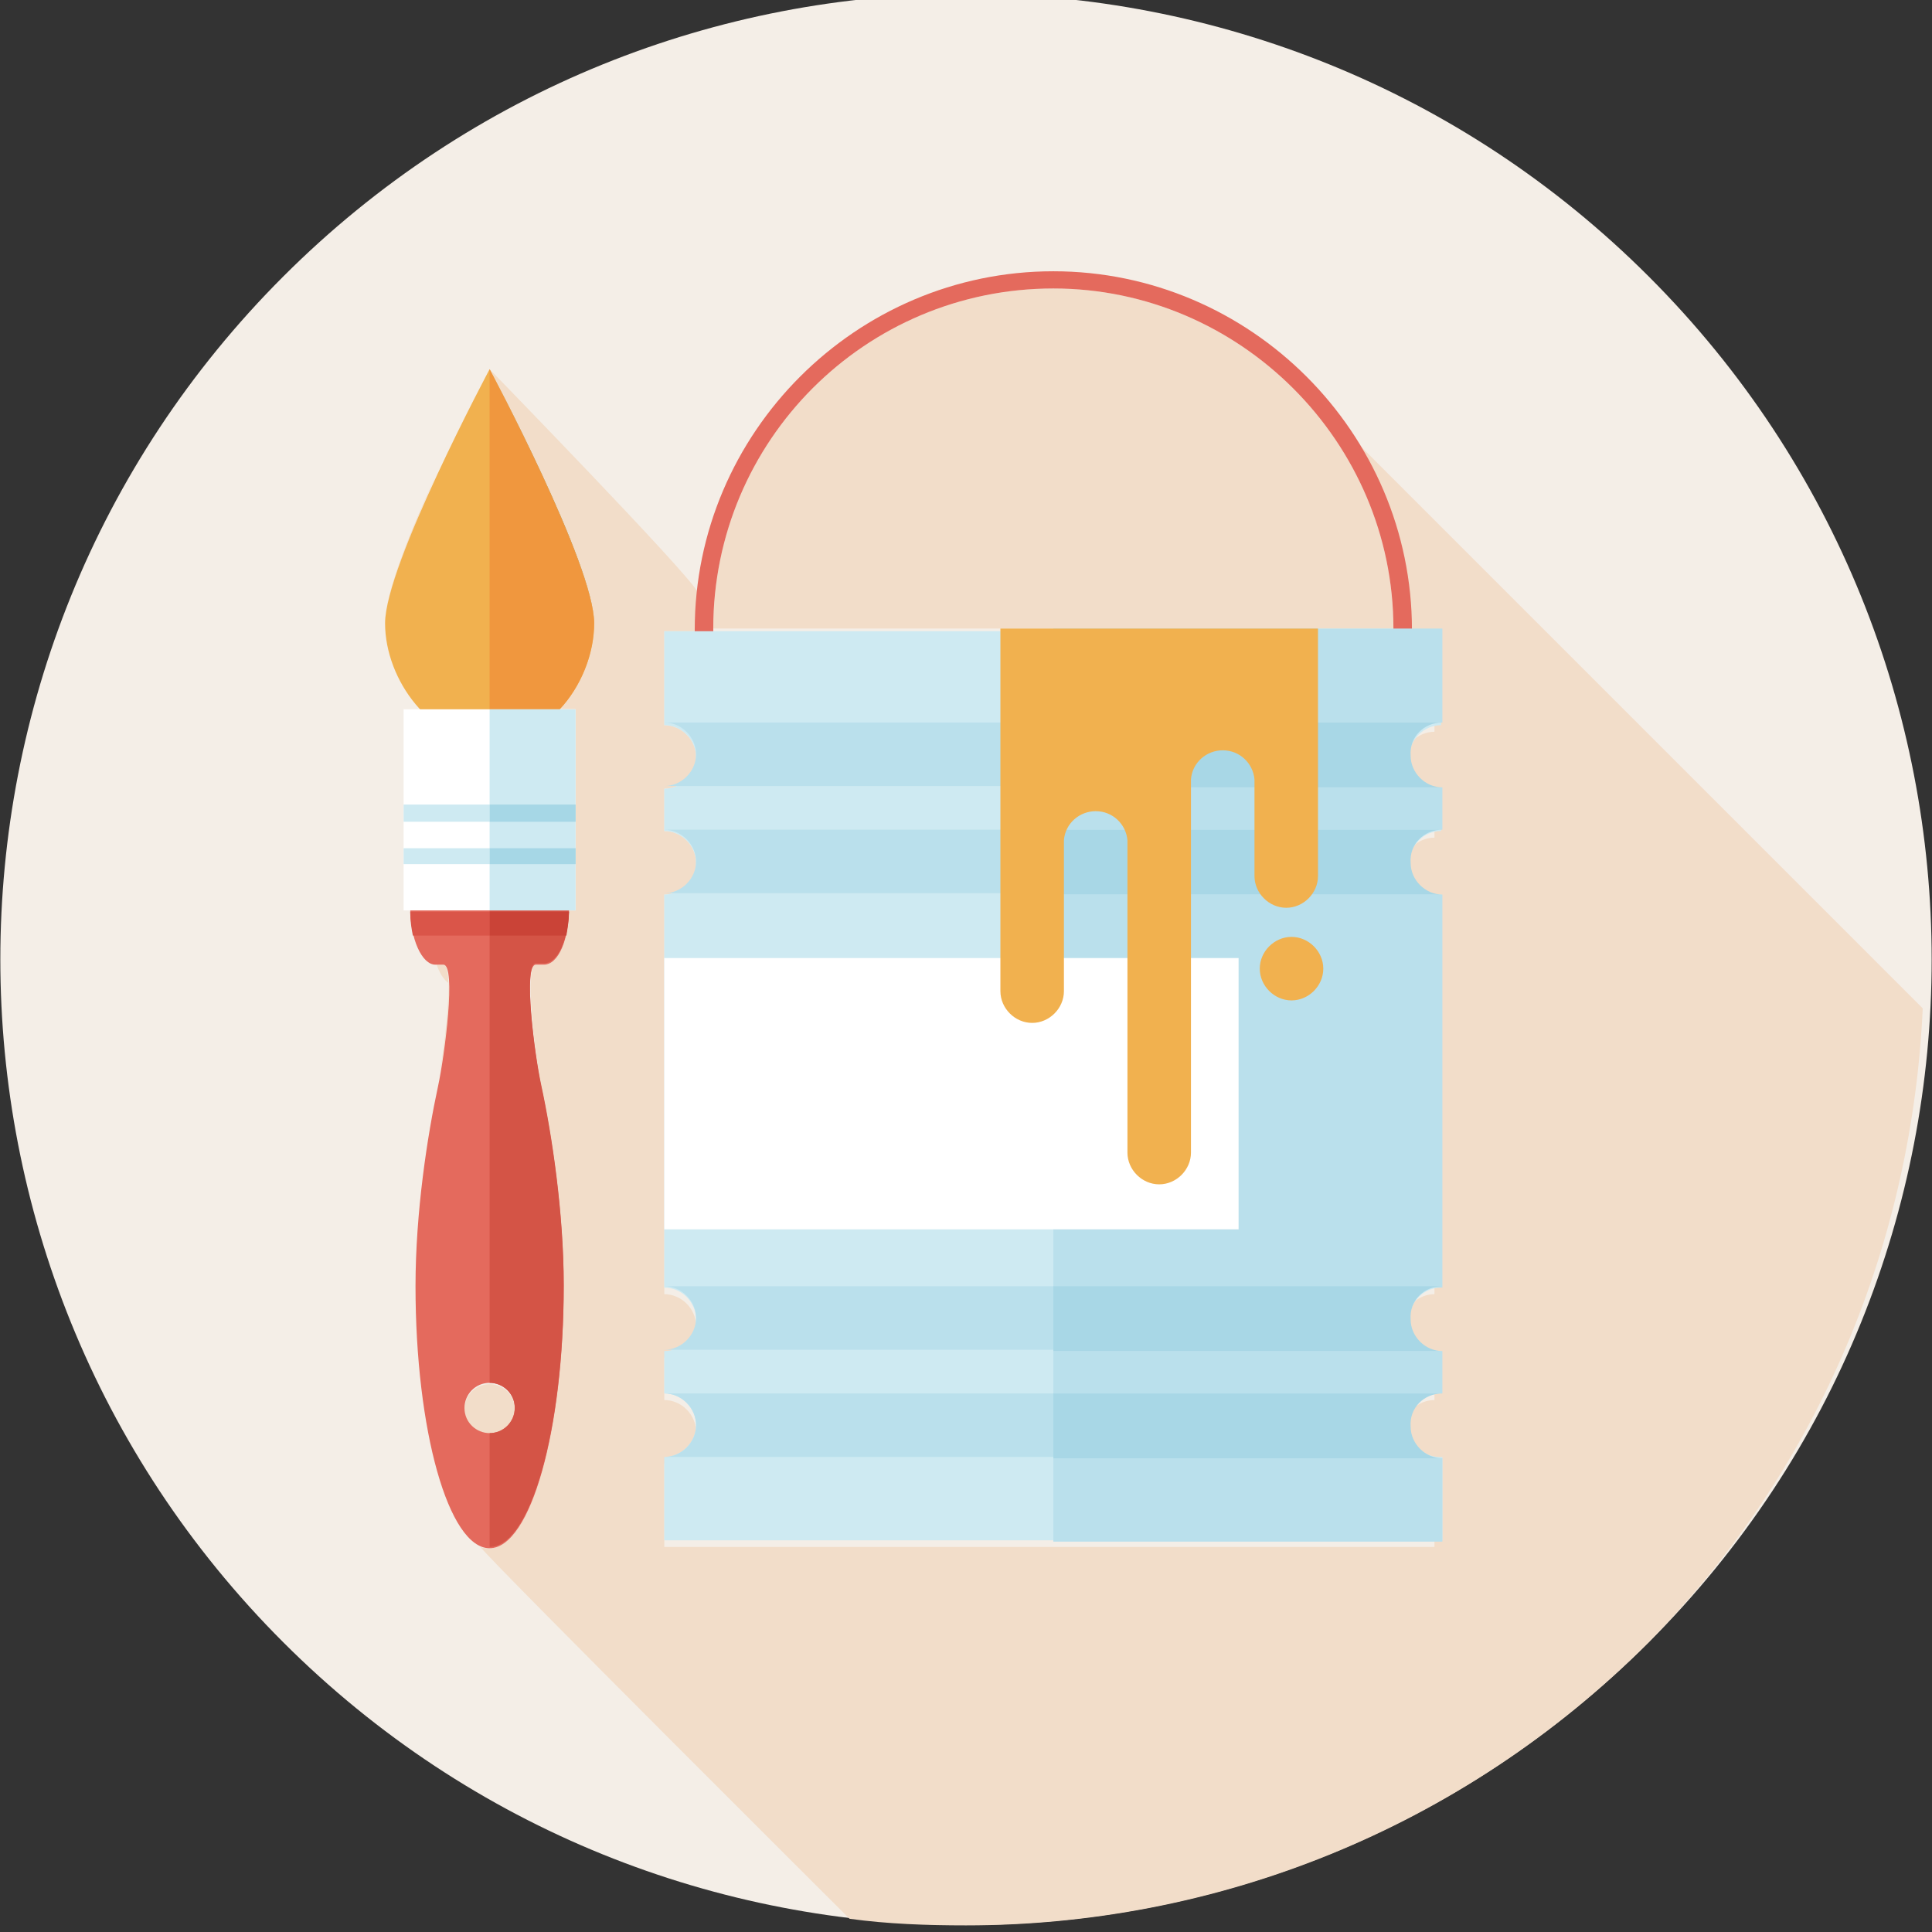<?xml version="1.0" encoding="utf-8"?>
<!-- Generator: Adobe Illustrator 17.1.0, SVG Export Plug-In . SVG Version: 6.00 Build 0)  -->
<!DOCTYPE svg PUBLIC "-//W3C//DTD SVG 1.1//EN" "http://www.w3.org/Graphics/SVG/1.1/DTD/svg11.dtd">
<svg version="1.1" id="圖層_1" xmlns="http://www.w3.org/2000/svg" xmlns:xlink="http://www.w3.org/1999/xlink" x="0px" y="0px"
	 viewBox="0 0 146 146" enable-background="new 0 0 146 146" xml:space="preserve">
<rect x="0" y="0" width="146" height="146" fill="#333333" stroke="none"/>
<g>
	<path fill="#F4EEE7" d="M21.4,124.1c-28.5-28.5-28.5-74.7,0-103.2c28.5-28.5,74.7-28.5,103.2,0c28.5,28.5,28.5,74.7,0,103.2
		C96.1,152.6,49.9,152.6,21.4,124.1L21.4,124.1z"/>
	<path fill="#CEE6E8" d="M124.7,124L124.7,124L124.7,124L124.7,124z M124.7,124L124.7,124L124.7,124L124.7,124z M124.7,124
		L124.7,124L124.7,124L124.7,124z M124.8,123.9L124.8,123.9L124.8,123.9L124.8,123.9z M124.8,123.9L124.8,123.9L124.8,123.9
		L124.8,123.9z M124.9,123.8L124.9,123.8L124.9,123.8L124.9,123.8z M124.9,123.8L124.9,123.8L124.9,123.8L124.9,123.8z M124.9,123.8
		L124.9,123.8L124.9,123.8L124.9,123.8z M125,123.7L125,123.7L125,123.7L125,123.7z M125,123.7L125,123.7L125,123.7L125,123.7z
		 M125.1,123.6L125.1,123.6L125.1,123.6L125.1,123.6z M125.1,123.6L125.1,123.6L125.1,123.6L125.1,123.6z M125.1,123.6L125.1,123.6
		L125.1,123.6L125.1,123.6z M125.2,123.5L125.2,123.5L125.2,123.5L125.2,123.5z M125.2,123.5L125.2,123.5L125.2,123.5L125.2,123.5z
		 M125.2,123.5L125.2,123.5L125.2,123.5L125.2,123.5z"/>
	<path fill="#F2DDC9" d="M37,104.6c-1,0-1.9,0.8-1.9,1.9c0,1,0.8,1.9,1.9,1.9c1,0,1.9-0.8,1.9-1.9S38,104.6,37,104.6L37,104.6z
		 M31.4,97.7L31.4,97.7L31.4,97.7L31.4,97.7z M31.4,97.7L31.4,97.7L31.4,97.7L31.4,97.7z M31.4,97.5L31.4,97.5L31.4,97.5L31.4,97.5z
		 M31.4,97.4L31.4,97.4L31.4,97.4L31.4,97.4z M31.4,97.4L31.4,97.4L31.4,97.4L31.4,97.4z M31.4,97.4L31.4,97.4L31.4,97.4L31.4,97.4z
		 M31.4,97.4L31.4,97.4L31.4,97.4L31.4,97.4z M31.4,97.3L31.4,97.3L31.4,97.3L31.4,97.3z M31.4,97.3L31.4,97.3L31.4,97.3L31.4,97.3z
		 M31.4,97.3L31.4,97.3L31.4,97.3L31.4,97.3z M31.4,97.2L31.4,97.2L31.4,97.2L31.4,97.2z M31.4,97.2L31.4,97.2L31.4,97.2L31.4,97.2z
		 M31.4,97.2L31.4,97.2L31.4,97.2L31.4,97.2L31.4,97.2z M33.5,72.9h-0.6H33c0.2,0.6,0.5,1.1,0.9,1.4c0.1,1.8-0.3,5.1-0.7,7
		C33.7,78.4,34.3,72.9,33.5,72.9L33.5,72.9L33.5,72.9z M32.9,72.9L32.9,72.9L32.9,72.9L32.9,72.9z M32.9,72.9L32.9,72.9L32.9,72.9
		L32.9,72.9z M29.1,47.6L29.1,47.6L29.1,47.6L29.1,47.6z M33,35.8c-2,4.3-3.9,9.1-3.9,11.2c0,0.2,0,0.4,0,0.5c0-0.2,0-0.4,0-0.5
		C29.1,44.9,31.1,40.1,33,35.8L33,35.8z M37,27.9L37,27.9c0,0,7.9,14.9,7.9,19.2c0,2.3-1,4.7-2.6,6.5h1.2v7.2v1.3v2v1.3v3.4H43
		c0,2.3-0.9,4.1-1.9,4.1h-0.6v0c-0.3,0-0.4,0.7-0.4,1.8c0,2.2,0.5,5.9,0.8,7.4c0.8,3.7,1.7,9.5,1.7,15.1c0,10.9-2.5,19.8-5.6,19.8
		c-0.2,0-0.5,0-0.7-0.1c0.9,1.2,27.7,27.9,27.9,28.1c2.9,0.4,5.9,0.5,8.8,0.5c18.7,0,37.3-7.1,51.6-21.4l0,0l0,0l0,0l0,0l0,0l0,0
		l0,0l0,0l0,0l0,0l0,0l0,0l0,0l0,0l0,0l0,0l0,0l0,0l0,0l0,0l0,0l0,0l0,0l0,0l0,0l0,0l0,0l0,0l0,0l0,0l0,0
		c13.1-13.4,19.9-30.5,20.7-47.9c-0.4-0.4-41.7-41.7-46-46c4.2,4.8,6.8,11.1,6.8,18h2.3v7.1c-1.3,0-2.4,1.1-2.4,2.4
		c0,1.3,1.1,2.4,2.4,2.4v3.2c-1.3,0-2.4,1.1-2.4,2.4c0,1.3,1.1,2.4,2.4,2.4v29.7c-1.3,0-2.4,1.1-2.4,2.4c0,1.3,1.1,2.4,2.4,2.4v3.2
		c-1.3,0-2.4,1.1-2.4,2.4c0,1.3,1.1,2.4,2.4,2.4v6.3H50.2v-6.3c1.3,0,2.4-1.1,2.4-2.4c0-1.3-1.1-2.4-2.4-2.4v-3.2
		c1.3,0,2.4-1.1,2.4-2.4s-1.1-2.4-2.4-2.4V67.6c1.3,0,2.4-1.1,2.4-2.4c0-1.3-1.1-2.4-2.4-2.4v-3.2c1.3,0,2.4-1.1,2.4-2.4
		c0-1.3-1.1-2.4-2.4-2.4v-7.1h2.3c0-1,0.1-2,0.2-3C51.8,43.1,37,27.9,37,27.9L37,27.9z M79.6,21.8c-14.2,0-25.7,11.5-25.7,25.7h25.7
		h25.7C105.3,33.4,93.7,21.8,79.6,21.8L79.6,21.8z M75.4,20.7L75.4,20.7L75.4,20.7L75.4,20.7z M75.5,20.7L75.5,20.7L75.5,20.7
		L75.5,20.7z M75.5,20.7L75.5,20.7L75.5,20.7L75.5,20.7z M75.6,20.7L75.6,20.7L75.6,20.7L75.6,20.7z M80.6,20.4L80.6,20.4L80.6,20.4
		L80.6,20.4z M79.6,20.4c-1.4,0-2.7,0.1-4,0.3C76.9,20.5,78.2,20.4,79.6,20.4c0.3,0,0.7,0,1,0C80.2,20.4,79.9,20.4,79.6,20.4
		L79.6,20.4z"/>
	<path fill="#F1B14F" d="M44.9,47.1c0,4.4-3.5,9-7.9,9s-7.9-4.7-7.9-9c0-4.4,7.9-19.2,7.9-19.2S44.9,42.7,44.9,47.1L44.9,47.1z"/>
	<path fill="#E46A5D" d="M31,63.5v5.1c0,2.4,0.9,4.3,1.9,4.3h0.6v0c1,0,0.1,6.9-0.4,9.2c-0.8,3.7-1.7,9.5-1.7,15.1
		c0,10.9,2.5,19.8,5.6,19.8s5.6-8.9,5.6-19.8c0-5.5-0.9-11.4-1.7-15.1c-0.5-2.3-1.4-9.2-0.4-9.2v0h0.6c1.1,0,1.9-1.9,1.9-4.3v-5.1
		L31,63.5L31,63.5z M37,108.3c-1,0-1.9-0.8-1.9-1.9c0-1,0.8-1.9,1.9-1.9c1,0,1.9,0.8,1.9,1.9C38.9,107.5,38,108.3,37,108.3L37,108.3
		z"/>
	<path fill="#D45446" d="M37,63.5v41c1,0,1.9,0.8,1.9,1.9c0,1-0.8,1.9-1.9,1.9v8.6c3.1,0,5.6-8.9,5.6-19.8c0-5.5-0.9-11.4-1.7-15.1
		c-0.5-2.3-1.4-9.2-0.4-9.2v0h0.6c1.1,0,1.9-1.9,1.9-4.3v-5.1L37,63.5L37,63.5z"/>
	<polygon fill="#FFFFFF" points="43.5,68.8 30.5,68.8 30.5,53.6 43.5,53.6 	"/>
	<path fill="#59928E" d="M44.9,47.1c0,2.3-1,4.7-2.6,6.5l0,0C43.9,51.8,44.9,49.4,44.9,47.1L44.9,47.1z M37,27.9L37,27.9
		c0,0,7.9,14.9,7.9,19.2C44.9,42.7,37,27.9,37,27.9L37,27.9z"/>
	<path fill="#F0973E" d="M37,27.9v25.7h5.3c1.6-1.7,2.6-4.2,2.6-6.5C44.9,42.7,37,27.9,37,27.9L37,27.9L37,27.9z"/>
	<polygon fill="#CEEAF2" points="43.5,68.8 37,68.8 37,53.6 43.5,53.6 	"/>
	<path fill="#DA5549" d="M37,68.9h-6c0,0.7,0.1,1.3,0.2,1.8H37V68.9L37,68.9z"/>
	<path fill="#CA4337" d="M43,68.9h-6v1.8h5.8C42.9,70.1,43,69.5,43,68.9L43,68.9z"/>
	<polygon fill="#CEEAF2" points="37,60.8 30.5,60.8 30.5,62.1 37,62.1 	"/>
	<polygon fill="#A6D7E6" points="43.5,60.8 37,60.8 37,62.1 43.5,62.1 	"/>
	<polygon fill="#CEEAF2" points="37,64.1 30.5,64.1 30.5,65.3 37,65.3 	"/>
	<polygon fill="#A6D7E6" points="43.5,64.1 37,64.1 37,65.3 43.5,65.3 	"/>
	<path fill="#E46A5D" d="M79.6,74.7c-15,0-27.1-12.2-27.1-27.1s12.2-27.1,27.1-27.1s27.1,12.2,27.1,27.1
		C106.7,62.5,94.5,74.7,79.6,74.7L79.6,74.7z M79.6,21.8c-14.2,0-25.7,11.5-25.7,25.7c0,14.2,11.5,25.7,25.7,25.7
		s25.7-11.5,25.7-25.7C105.3,33.4,93.7,21.8,79.6,21.8L79.6,21.8z"/>
	<path fill="#CEEAF2" d="M106.5,107.7c0-1.3,1.1-2.4,2.4-2.4v-3.2c-1.3,0-2.4-1.1-2.4-2.4c0-1.3,1.1-2.4,2.4-2.4V67.6
		c-1.3,0-2.4-1.1-2.4-2.4c0-1.3,1.1-2.4,2.4-2.4v-3.2c-1.3,0-2.4-1.1-2.4-2.4c0-1.3,1.1-2.4,2.4-2.4v-7.1H50.2v7.1
		c1.3,0,2.4,1.1,2.4,2.4c0,1.3-1.1,2.4-2.4,2.4v3.2c1.3,0,2.4,1.1,2.4,2.4c0,1.3-1.1,2.4-2.4,2.4v29.7c1.3,0,2.4,1.1,2.4,2.4
		c0,1.3-1.1,2.4-2.4,2.4v3.2c1.3,0,2.4,1.1,2.4,2.4c0,1.3-1.1,2.4-2.4,2.4v6.3H109v-6.3C107.6,110.2,106.5,109.1,106.5,107.7
		L106.5,107.7z"/>
	<polygon fill="#CE655A" points="106.7,47.5 105.3,47.5 105.3,47.5 106.7,47.5 	"/>
	<path fill="#BAE0EC" d="M109,110.2H79.6v6.3H109L109,110.2L109,110.2z M109,102.1H79.6v3.2H109L109,102.1L109,102.1z M109,67.6
		H79.6v29.7H109L109,67.6L109,67.6z M109,59.5H79.6v3.2H109L109,59.5L109,59.5z M109,47.5h-2.3h-1.4H79.6v7.1H109L109,47.5L109,47.5
		z"/>
	<path fill="#BAE0EC" d="M79.6,105.3H50.2c1.3,0,2.4,1.1,2.4,2.4c0,1.3-1.1,2.4-2.4,2.4h29.4V105.3L79.6,105.3z"/>
	<path fill="#A8D7E6" d="M109,105.3H79.6v4.9H109c-1.3,0-2.4-1.1-2.4-2.4C106.5,106.4,107.6,105.3,109,105.3L109,105.3z"/>
	<path fill="#BAE0EC" d="M79.6,97.2H50.2c1.3,0,2.4,1.1,2.4,2.4c0,1.3-1.1,2.4-2.4,2.4h29.4V97.2L79.6,97.2z"/>
	<path fill="#A8D7E6" d="M109,97.2H79.6v4.9H109c-1.3,0-2.4-1.1-2.4-2.4C106.5,98.3,107.6,97.2,109,97.2L109,97.2z"/>
	<path fill="#BAE0EC" d="M79.6,54.6H50.2c1.3,0,2.4,1.1,2.4,2.4c0,1.3-1.1,2.4-2.4,2.4h29.4V54.6L79.6,54.6z"/>
	<path fill="#A8D7E6" d="M109,54.6H79.6v4.9H109c-1.3,0-2.4-1.1-2.4-2.4C106.5,55.7,107.6,54.6,109,54.6L109,54.6z"/>
	<path fill="#BAE0EC" d="M79.6,62.7H50.2c1.3,0,2.4,1.1,2.4,2.4c0,1.3-1.1,2.4-2.4,2.4h29.4V62.7L79.6,62.7z"/>
	<path fill="#A8D7E6" d="M109,62.7H79.6v4.9H109c-1.3,0-2.4-1.1-2.4-2.4C106.5,63.8,107.6,62.7,109,62.7L109,62.7z"/>
	<rect x="50.2" y="72.4" fill="#FFFFFF" width="43.4" height="20.5"/>
	<path fill="#F1B14F" d="M75.6,47.5v27.4c0,1.3,1.1,2.4,2.4,2.4s2.4-1.1,2.4-2.4V63.5h0c0.1-1.3,1.2-2.2,2.4-2.2
		c1.3,0,2.3,1,2.4,2.2h0l0,23.6c0,1.3,1.1,2.4,2.4,2.4s2.4-1.1,2.4-2.4V58.9h0c0.1-1.3,1.2-2.2,2.4-2.2c1.3,0,2.3,1,2.4,2.2h0v7.3
		c0,1.3,1.1,2.4,2.4,2.4c1.3,0,2.4-1.1,2.4-2.4V47.5H75.6z M97.6,70.8c-1.3,0-2.4,1.1-2.4,2.4s1.1,2.4,2.4,2.4
		c1.3,0,2.4-1.1,2.4-2.4C100,71.9,98.9,70.8,97.6,70.8z"/>
</g>
</svg>
